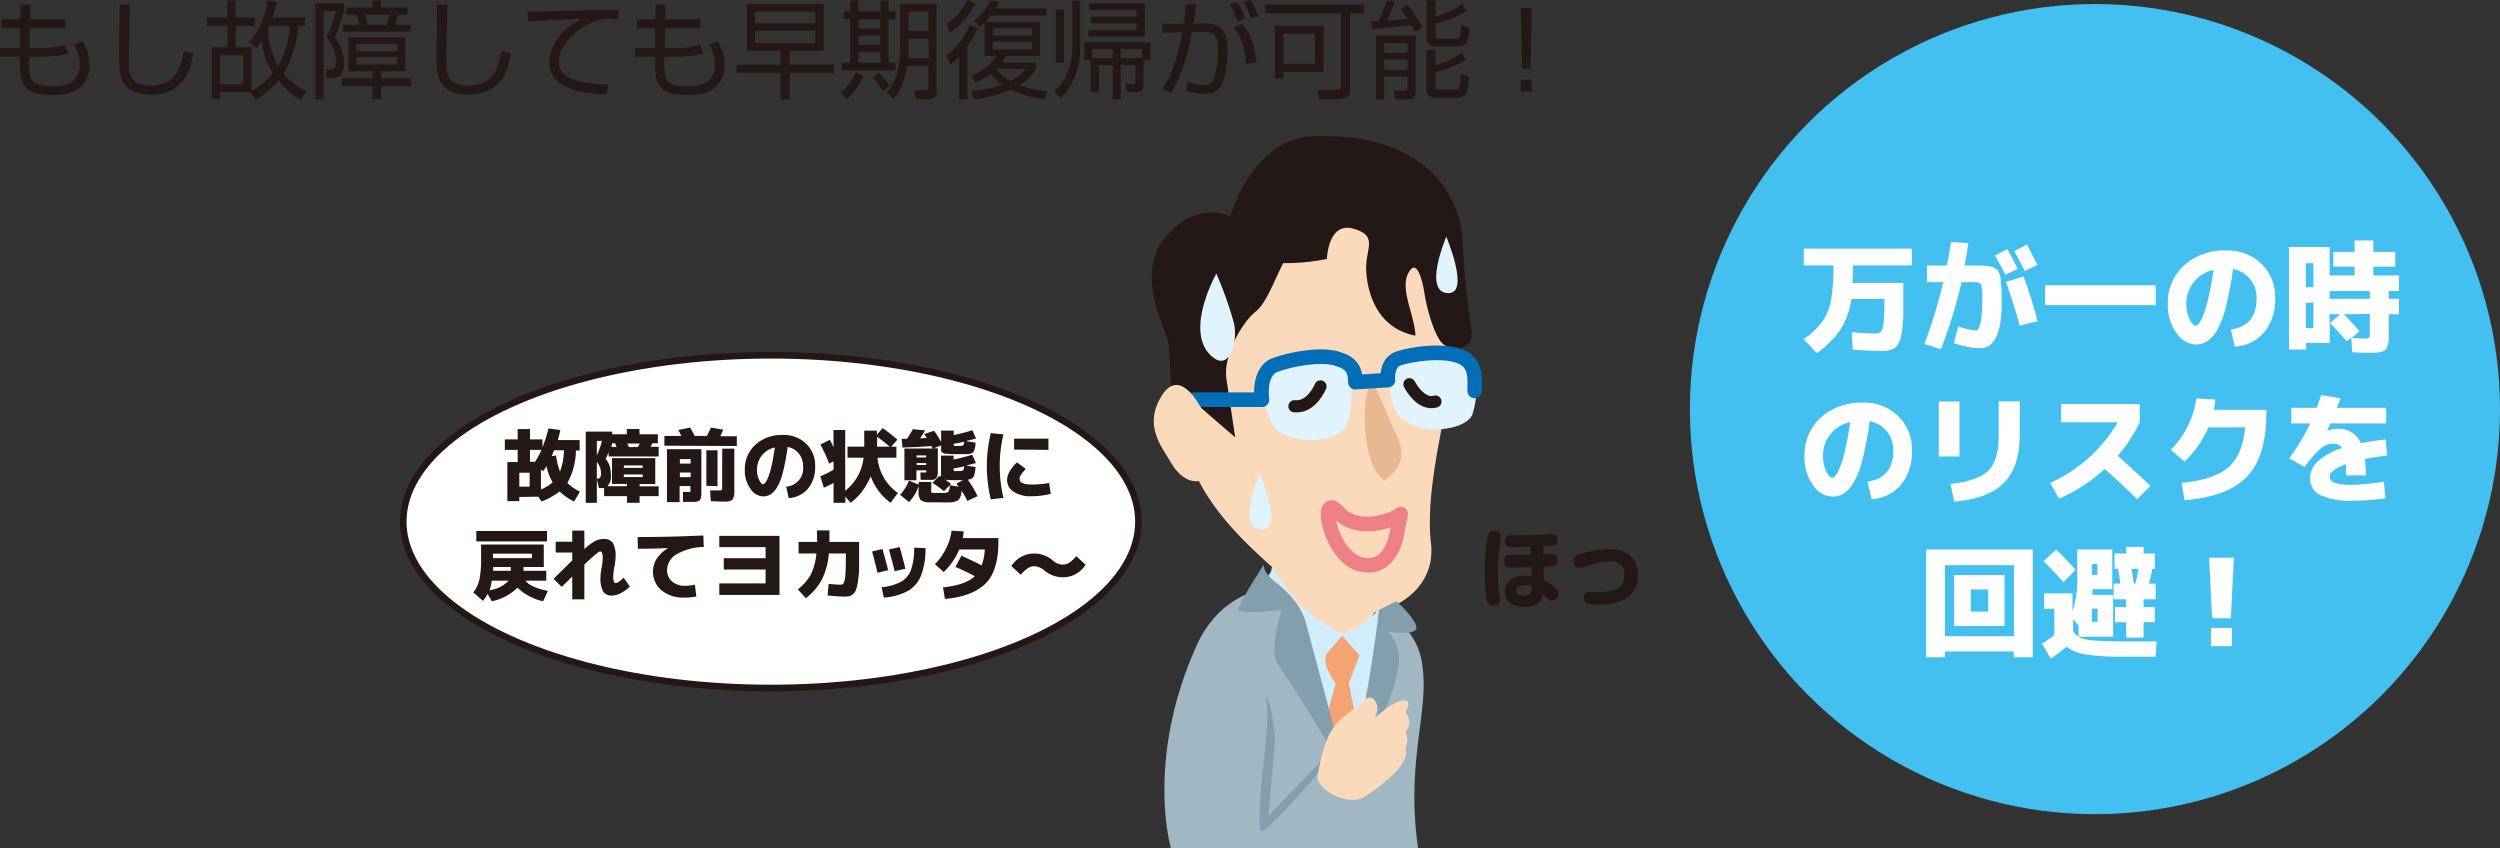 <svg xmlns="http://www.w3.org/2000/svg" viewBox="0 0 377.9 128.18"><rect x="0" y="0" width="377.9" height="128.18" fill="#333333" stroke="none"/><defs><style>.cls-1{fill:#231815;}.cls-2{fill:#fbd9bb;}.cls-3{fill:#d1ecfb;}.cls-4{fill:#e7b992;}.cls-5{fill:#e1f3fc;}.cls-6,.cls-7,.cls-8{fill:none;stroke-linecap:round;stroke-linejoin:round;}.cls-14,.cls-6{stroke:#231815;}.cls-6{stroke-width:1.84px;}.cls-7{stroke:#036eb8;}.cls-7,.cls-8{stroke-width:2.21px;}.cls-8{stroke:#ee8087;}.cls-9{fill:#a1b7c3;}.cls-10{fill:#f4a373;}.cls-11{fill:#839eac;}.cls-12{fill:#44c0f0;}.cls-13,.cls-14{fill:#fff;}.cls-14{stroke-miterlimit:10;}</style></defs><title>アセット 7bts-</title><g id="レイヤー_2" data-name="レイヤー 2"><g id="レイヤー_1-2" data-name="レイヤー 1"><path class="cls-1" d="M3.11.67H4.56l0,2.26H9.84V4.26H4.51l-.06,3H6.31A11.23,11.23,0,0,0,9.8,6.75L10.31,8a5.6,5.6,0,0,1-1.78.43,21.51,21.51,0,0,1-2.34.16H4.43a15.67,15.67,0,0,0,.08,2.71C4.75,12.79,6,13,7.81,13a5,5,0,0,0,3-.59,3.17,3.17,0,0,0,1.27-2.71,5.86,5.86,0,0,0-.87-2.91l1.25-.59a6.38,6.38,0,0,1,1.06,3.58,4.27,4.27,0,0,1-1.78,3.72,6.39,6.39,0,0,1-3.79.83c-3,0-4.56-.53-4.87-3.33A17.54,17.54,0,0,1,3,8.56H0V7.27H3l0-3H.26V2.93H3.07Z"/><path class="cls-1" d="M19.63.74s-.17,7-.17,8.37c0,1.9.08,3.84,3.28,3.84,4,0,4.59-2.95,5.06-5.2l1.42.37c-.37,1.93-1.18,6.19-6.4,6.19-1.47,0-3.35-.34-4.23-1.94C18,11.25,18,9.6,18,7.68c0-1.1.08-6,.07-7Z"/><path class="cls-1" d="M46.1,2.64V3.92h-1a17.68,17.68,0,0,1-2.22,7.22,11.52,11.52,0,0,0,3.44,2.71l-.88,1.26a12.43,12.43,0,0,1-3.33-2.93,13.66,13.66,0,0,1-3.44,2.9l-.87-1.15.05,0H33.25V15H32V7.15h2.37V3.94H31.3V2.66h3.05V.08h1.28V2.66h2.9V3.94h-2.9V7.15H38v6.62a10.17,10.17,0,0,0,3.24-2.71,12.11,12.11,0,0,1-1.7-4.83,6.85,6.85,0,0,1-.75,1l-1.06-.86A12.47,12.47,0,0,0,40.45.08l1.39.21a22.79,22.79,0,0,1-.64,2.35ZM36.77,8.36H33.25v4.38h3.52Zm3.95-4.44c-.11.29-.17.43-.25.61A14.23,14.23,0,0,0,42,10,13.58,13.58,0,0,0,43.8,3.92Z"/><path class="cls-1" d="M52,.51V1.65a28,28,0,0,1-1.41,4,6.67,6.67,0,0,1,1.41,4c0,2.09-1.23,2.13-1.84,2.13h-.72l-.2-1.3.64,0c.45,0,.92,0,.92-1.09A5.69,5.69,0,0,0,49.36,5.7a23.7,23.7,0,0,0,1.41-4H48.93V15.05H47.66V.51Zm9.25,10.26H57.6v1.07h4.52V13H57.6V15H56.31V13H51.68V11.84h4.63V10.77H52.67V5.65h8.6Zm.85-7V4.8H51.84V3.73h2.47c-.08-.37-.28-1.1-.42-1.51H52.37V1.14h3.94V.05H57.6V1.14h4V2.22H60.18a15,15,0,0,1-.46,1.51ZM60.05,6.64H53.87V7.75h6.18Zm0,2H53.87V9.76h6.18Zm-1.61-4.9a12.68,12.68,0,0,0,.44-1.51H55.14a12.16,12.16,0,0,1,.4,1.51Z"/><path class="cls-1" d="M67.63.74s-.17,7-.17,8.37c0,1.9.08,3.84,3.28,3.84,4,0,4.59-2.95,5.06-5.2l1.42.37c-.37,1.93-1.18,6.19-6.4,6.19-1.47,0-3.35-.34-4.23-1.94C66,11.25,66,9.6,66,7.68c0-1.1.08-6,.07-7Z"/><path class="cls-1" d="M93.48,2.93c-.51-.05-1.17-.1-1.67-.1a4.45,4.45,0,0,0-1.6.26c-2.78,1-5.71,3.5-5.71,6.18,0,1.47.75,2.33,2.73,2.94a16.79,16.79,0,0,0,4.71.53l-.24,1.52c-3.28-.13-5.11-.53-6.66-1.39A4.08,4.08,0,0,1,83,9.4a6.82,6.82,0,0,1,2.66-5,11.89,11.89,0,0,1,2.25-1.55c-1.41.05-3.74.11-8.13.4l-.05-1.49c.82,0,2.52,0,3.4-.05,5.23-.16,5.31-.16,10.34-.22Z"/><path class="cls-1" d="M99.11.67h1.45l0,2.26h5.31V4.26h-5.33l-.06,3h1.86a11.23,11.23,0,0,0,3.49-.52L106.31,8a5.6,5.6,0,0,1-1.78.43,21.51,21.51,0,0,1-2.34.16h-1.76a15.67,15.67,0,0,0,.08,2.71c.24,1.52,1.51,1.71,3.3,1.71a5,5,0,0,0,3-.59,3.17,3.17,0,0,0,1.27-2.71,5.86,5.86,0,0,0-.87-2.91l1.25-.59a6.38,6.38,0,0,1,1.06,3.58,4.27,4.27,0,0,1-1.78,3.72,6.39,6.39,0,0,1-3.79.83c-3,0-4.56-.53-4.87-3.33a17.54,17.54,0,0,1,0-2.42H96V7.27h3l0-3H96.26V2.93h2.81Z"/><path class="cls-1" d="M124.52,7.68h-5.17V9.8h6.72V11h-6.72v4H118V11h-6.66V9.8H118V7.68h-5.12V.59h11.64Zm-1.28-5.92h-9.11V3.52h9.11Zm0,2.88h-9.11V6.51h9.11Z"/><path class="cls-1" d="M127.07,14a9,9,0,0,0,2.31-3.06l1.13.56A10.62,10.62,0,0,1,128,15ZM129.76.08V1.73h3.33V.08h1.23V1.73h1.06v1.2h-1.06V9.46h1.06v1.17h-8.13V9.46h1.28V2.93h-1V1.73h1V.08Zm3.33,2.85h-3.33V4.31h3.33Zm0,2.45h-3.33V6.8h3.33Zm0,2.46h-3.33V9.46h3.33Zm.42,6a16,16,0,0,0-1.6-2.14l.88-.69a9.46,9.46,0,0,1,1.64,2ZM141.59.58V13.8c0,1-.5,1.17-1.26,1.17h-1.91l-.24-1.3,1.68,0c.34,0,.47-.06.47-.46V10h-3.22a10.08,10.08,0,0,1-2,4.92l-1.05-.87c1.25-1.66,2-3.13,2-7.49v-6Zm-1.26,5.28h-3l0,1.82c0,.45,0,.52,0,1.12h3.09Zm0-4.1h-3V4.67h3Z"/><path class="cls-1" d="M143.07,8.39a11.4,11.4,0,0,0,3.54-4.66l1.09.56A12.63,12.63,0,0,1,146.24,7v8H145V8.56a9.6,9.6,0,0,1-1.33,1.22ZM147.41.51a11.67,11.67,0,0,1-3.76,4.42l-.55-1.26A10.23,10.23,0,0,0,146.29,0Zm-.66,10.92a7.61,7.61,0,0,0,3.91-3h-1.83v-5a6.21,6.21,0,0,1-.65.58l-1-.84a7.36,7.36,0,0,0,2.51-3.1L151,.27a7,7,0,0,1-.49,1h7.66V2.35h-8.41a9,9,0,0,1-.8.95h8.23V8.45H152a8.44,8.44,0,0,1-.58,1h5.19v1a7.82,7.82,0,0,1-2.55,2.45,15.54,15.54,0,0,0,4.26.85L157.91,15a15.19,15.19,0,0,1-5.09-1.46A19,19,0,0,1,147.2,15l-.43-1.25a15.57,15.57,0,0,0,4.75-.95,6.63,6.63,0,0,1-1.74-1.66,8.56,8.56,0,0,1-2.34,1.36ZM156,4.26h-5.92V5.39H156Zm0,2.05h-5.92V7.49H156Zm-5.42,4.14a7,7,0,0,0,2.17,1.81,10,10,0,0,0,2.34-1.84h-4.48Z"/><path class="cls-1" d="M163.28.11V7.35a10.76,10.76,0,0,1-.8,4.17,9.7,9.7,0,0,1-2.13,3.29l-1-1a7.49,7.49,0,0,0,2-2.8,10.43,10.43,0,0,0,.74-3.7V.11Zm-2.45,1.35v8H159.6v-8Zm12,11.34c0,.53-.16,1.13-1,1.13H170.4l-.3-1.25h1.25c.29,0,.29-.24.29-.41V9.86h-2.23V15H168.2V9.86h-2.1v4.07h-1.22V9.06h-1V6.4h10V9.06h-1Zm.23-7.29h-8.53v-1h7.25v-1h-6.9V2.51h6.9v-1h-7.17v-1h8.45ZM168.2,7.43h-3.14V8.8h3.14Zm4.45,1.37V7.43h-3.24V8.8Z"/><path class="cls-1" d="M180.82.69c-.1.75-.19,1.42-.43,2.88h1.85c2.47,0,3.32,1.3,3.32,4.1,0,1.49-.31,4.74-1.24,5.66a3,3,0,0,1-2.22.87,11.46,11.46,0,0,1-2.72-.47l.11-1.39a9.49,9.49,0,0,0,2.4.51,1.55,1.55,0,0,0,1.57-.81,14.76,14.76,0,0,0,.67-4.6c0-1-.14-1.93-.7-2.29a2.27,2.27,0,0,0-1.28-.3l-2,0a27.23,27.23,0,0,1-3.1,9.19l-1.35-.58c.83-1.31,2-3.1,3-8.59l-3,.06V3.6l3.2,0a18.86,18.86,0,0,0,.3-2.93Zm6.24,2.5a11.84,11.84,0,0,0-1.17-2.5L187,.37a11.45,11.45,0,0,1,1.22,2.42Zm1.27,6.45c-.12-2-.5-4.05-1.91-5.48l1.33-.56c1.07,1.23,1.86,2.63,2.18,5.86Zm.81-6.85A12.73,12.73,0,0,0,188,.35L189,0a11.68,11.68,0,0,1,1.21,2.43Z"/><path class="cls-1" d="M206.18.7V2h-2.11V13.57c0,.93-.38,1.4-1.57,1.4h-3.1l-.25-1.38,3.06,0c.31,0,.5-.09.5-.58V2H191.25V.7Zm-6.11,10.15H194v1h-1.29V3.92h7.38Zm-1.32-5.73H194V9.65h4.77Z"/><path class="cls-1" d="M210.87.27a22.34,22.34,0,0,1-1.24,2.82c.56,0,2-.11,3.12-.22a15.88,15.88,0,0,0-1-1.54l1-.61A18.87,18.87,0,0,1,215,4.19l-1.15.64c-.18-.38-.29-.64-.53-1.07-1.19.19-4.23.51-5.92.63l-.13-1.22,1.1,0a18.68,18.68,0,0,0,1.23-3.1ZM214,5.38v8.39A1.12,1.12,0,0,1,212.8,15h-1.89l-.2-1.3,1.68,0c.3,0,.36-.14.36-.33V11.6h-3.53V15H208V5.38Zm-1.25,1.15h-3.53V8h3.53Zm0,2.48h-3.53v1.54h3.53ZM217,2.48a15.65,15.65,0,0,0,4-1.82l.76,1A18.57,18.57,0,0,1,217,3.55V5.36c0,.27,0,.48.5.48h2.59c.47,0,.74,0,.8-2l1.22.39C222,6.27,221.72,7,220.45,7h-3.39a1.23,1.23,0,0,1-1.42-1.28V.05H217Zm0,5.06V9.88A14,14,0,0,0,220.89,8l.78,1a11,11,0,0,1-2.24,1.12c-1.27.49-2.05.72-2.47.85v2c0,.51.24.58.58.58H220c.45,0,.53-.15.61-.52a11.92,11.92,0,0,0,.2-1.81l1.24.36c-.21,2.49-.34,3.18-1.86,3.18H217a1.22,1.22,0,0,1-1.4-1.36V7.54Z"/><path class="cls-1" d="M231.54,12.05v1.8h-1.67v-1.8Zm0-10.82-.19,9.14h-1.27l-.19-9.14Z"/><path class="cls-1" d="M226.86,81.14c0,.19-.26,2-.3,2.42-.09,1.14-.13,2.18-.13,3,0,1.19.08,2.22.16,3,0,.18.13,1,.13,1.14,0,.72-.59.85-1,.85a.85.85,0,0,1-.92-.63,17.31,17.31,0,0,1-.34-4.14,31.66,31.66,0,0,1,.41-5.76c.19-.68.52-.74,1.14-.74A.81.81,0,0,1,226.86,81.14Zm6.41,2.61,1.27,0c.43,0,.91.14.91.93s-.56.9-.92.91l-1.2.06.08,2.05a8.62,8.62,0,0,1,1.68,1.07c.49.41.51.71.51.88a1.08,1.08,0,0,1-1,1.11.88.88,0,0,1-.61-.24c-.13-.09-.64-.56-.76-.65-.3,1.39-1.32,1.86-2.75,1.86a3.85,3.85,0,0,1-2-.45,2.22,2.22,0,0,1-1-1.89c0-1.06.81-2.38,3.06-2.38a4.36,4.36,0,0,1,1,.11l-.06-1.39c-.78,0-2.09.07-2.83.07s-1.3,0-1.3-1,.61-.91,1-.91a5.61,5.61,0,0,0,.58,0l2.49-.06-.06-1.18c-.3,0-1.47.06-2.39.06a2.25,2.25,0,0,1-1.08-.12.9.9,0,0,1-.39-.8c0-.89.73-.89,1-.89,1.45,0,2.23,0,4.66-.1.21,0,1.17-.08,1.37-.08a.81.81,0,0,1,.91.91.77.77,0,0,1-.69.86,10.32,10.32,0,0,1-1.43.08Zm-2.78,4.69c-.73,0-1.29.32-1.29.85,0,.75.91.75,1.16.75,1.21,0,1.17-.63,1.12-1.39A2.21,2.21,0,0,0,230.49,88.44Z"/><path class="cls-1" d="M240.39,89.47l.63,0a6.35,6.35,0,0,0,.75,0c1.43,0,3.8-.17,3.8-2.55a1.93,1.93,0,0,0-2.17-2.06,11.28,11.28,0,0,0-3.12.56,5.7,5.7,0,0,1-1.55.43,1,1,0,0,1-.92-1.06c0-.71.42-.87,1-1.06a16.83,16.83,0,0,1,4.58-.71,4.34,4.34,0,0,1,3.21,1.13,4,4,0,0,1,1,2.74,4.09,4.09,0,0,1-1.81,3.58,8.85,8.85,0,0,1-4.32.91c-1.17,0-2.05,0-2.05-1A.86.86,0,0,1,240.39,89.47Z"/><path class="cls-2" d="M193.7,84.32s-2.62,1-1,3.6,9.84,12.79,9.84,12.79l6.55-10.16Z"/><path class="cls-3" d="M192.39,86s-6.89,9.51-3.28,20.66,14.43,19.68,14.43,19.68,3.94-18.36,4.92-22,0-12.46,0-12.46-.66,1.64-5.25,3.93C197,93.83,192.39,86,192.39,86Z"/><path class="cls-2" d="M215.59,37.56A21.24,21.24,0,0,1,220,51.49c-.41,8.35-4.78,21.27-3.69,30.72s-12.15,14.09-19.43,7.55S180.65,76.61,178.58,65s-2.45-20.85,4-26.14S208.4,29.35,215.59,37.56Z"/><path class="cls-1" d="M200.58,39.14s.15-5.66,4-4.57,1.78,3,1.94,6.34,1.63,8.71,7.44,9.83c-.16-3.29-2.37-6.94-1.08-9.45s2.18,1.33,2.43,3,1.15,5.46,2.41,7.26,5.21,1.54,4.72-1.7a121.33,121.33,0,0,1-1.34-13.39c-.23-5.94-4.88-16.59-22.6-15.85C189.23,20.94,186,32.7,186,32.7s2,6.66,6,7A31.73,31.73,0,0,0,200.58,39.14Z"/><path class="cls-1" d="M200.58,39.14S196.8,36.06,195.1,38s-3.2,7.44-5.27,9.08-5,6.65-4.43,10.28l1.31,8.75s-5.09-4.36-6.49-5.66A5.64,5.64,0,0,0,177,58.91s-.13-5.28-.42-7.23-5.17-10.17-.38-15.86S186,32.7,186,32.7L199.12,36Z"/><path class="cls-4" d="M206.42,60.48s-1,9.1,2.82,12.18c4.48-3.32,2-6.27,1-8.77s-3-6.85-3-6.85Z"/><path class="cls-5" d="M191.73,56.11c-1.31,3-.32,7.87,1.64,9.19,3.19,2.12,9.19,1.31,10.17-1s1-7.54.33-9.18S193.05,53.16,191.73,56.11Z"/><path class="cls-5" d="M210.75,55.46c-1.31,2.95-.32,6.88,1.64,8.2,3.19,2.12,9.19,1.31,10.17-1a12.85,12.85,0,0,0,0-7.87C221.9,53.16,212.07,52.51,210.75,55.46Z"/><path class="cls-6" d="M199.6,58.41s-1.31,3.28-3.93,3"/><path class="cls-6" d="M213.05,58.08s1.64,3.28,3.93,2.62"/><path class="cls-7" d="M180.22,60.42l10.53,0s-.65-4.27,2-5.25,6.88-1.64,9.18-1,2.95,1.64,2.95,3.6l4.92-.32s-.33-2.63,1.64-3.28,6.56-1.32,9.18-.33,2.3,3.28,2.3,5.25"/><path class="cls-8" d="M211.08,81s.33-2,.66-3.28c-1.31,1-6.56,2.95-9.51-.33s-1.31,6.56,3.28,7.87S211.08,81,211.08,81Z"/><path class="cls-2" d="M181.9,62.34s-3.28-7.21-6.23-2.62,0,7.87,1.31,10.17,3.61,3.93,5.9,2S181.9,62.34,181.9,62.34Z"/><path class="cls-5" d="M183.86,41.36s-5.23,9.28-.32,12.79c2.29,1.64,3.6-2.3,3-5.25A56.24,56.24,0,0,0,183.86,41.36Z"/><path class="cls-5" d="M190.42,71.53s-3.63,8.52.33,8.52C194,80.05,190.42,71.53,190.42,71.53Z"/><path class="cls-5" d="M218.62,35.78s-3.63,8.53.33,8.53C222.23,44.31,218.62,35.78,218.62,35.78Z"/><path class="cls-9" d="M190.42,90.55a10.67,10.67,0,0,0,5.58,2c1.64,6.56,3.37,13.64,4.68,16.59s4.59,11.15,4.59,11.15,1.88-19.21,2.53-22.82a33.22,33.22,0,0,0,.66-5.24,10.18,10.18,0,0,1,6.56,8.52c1,6.89-2.55,14.5-.66,27.47H177s-3.94-13.37,3.93-30.75c3-6.56,8.2-7.87,8.2-7.87Z"/><path class="cls-10" d="M200.59,98.74l2.29-2.62,2.63,2.95-1.64,4.26,1.31,6.24-1.64,6.23-3.28-6.56,1.64-5.91S199.6,100.38,200.59,98.74Z"/><path class="cls-11" d="M191.08,85.3s-.36,1.12,1.64,2.62c3.93,3,4.59,5.91,4.59,5.91l6.23,23.28s-5.37-9.28-10.5-16.94c-1.18-1.77.66-8,.66-8s-5.82.82-6.56,0C187.8,90.22,191.08,85.3,191.08,85.3Z"/><path class="cls-11" d="M208.46,92.19s-2.3,19.34-4.92,24.26c6.56-8.2,7.21-12.79,7.87-15.74a6.19,6.19,0,0,0-1.64-5.25s3.61.66,4.26-.32-2.95-4.27-2.95-4.27Z"/><path class="cls-11" d="M191.41,105.3a28.76,28.76,0,0,1,0,5.9c-.33,3.61-1.64,14.43-.66,14.43s8.85-9.18,8.85-9.18l.33-1.64-8.2,8.53,1-11.48S192.39,106.61,191.41,105.3Z"/><path class="cls-2" d="M199.28,116.78s.65-4.92,2.62-7.21,3.28-2.3,4.26-3.61,2.3,0,2,1.64-2.62,3-2.62,3,3.28-3.28,5.24-4.26,2.63-.33,1.64,1.31a2.15,2.15,0,0,1,0,3s.66.65,0,2.62c.66,1.31-1.64,3.61-1.64,3.61a28.55,28.55,0,0,1-4.59,3.61C203.54,122,198.29,119.07,199.28,116.78Z"/><circle class="cls-12" cx="316.67" cy="61.84" r="61.23"/><path class="cls-13" d="M277.13,40.12h-4.47V37.59H289v2.53h-8.92c0,1,0,1.92-.07,2.65h7.69V45.1c0,.94,0,1.75,0,2.42s-.06,1.3-.12,1.87a13.62,13.62,0,0,1-.21,1.41,3.61,3.61,0,0,1-.35,1,2.69,2.69,0,0,1-.47.67,1.75,1.75,0,0,1-.66.37,5.09,5.09,0,0,1-.82.19,10.12,10.12,0,0,1-1,0q-1.48,0-4-.18l-.15-2.62c1.59.12,2.79.18,3.59.18a1.07,1.07,0,0,0,.81-.27,2.59,2.59,0,0,0,.39-1.27,25.43,25.43,0,0,0,.14-3.11v-.56h-5a11.67,11.67,0,0,1-1.63,4.6,14.76,14.76,0,0,1-3.58,3.58l-2-2.11a11.39,11.39,0,0,0,2.78-2.6,8.44,8.44,0,0,0,1.35-3.26A27.54,27.54,0,0,0,277.13,40.12Z"/><path class="cls-13" d="M302.57,45.85q0,6.8-3.33,6.79a10.57,10.57,0,0,1-1.9-.23,12,12,0,0,1-2-.56l.67-2.52a11.41,11.41,0,0,0,2.66.64c.17,0,.32-.13.46-.4a5.37,5.37,0,0,0,.35-1.46,18.47,18.47,0,0,0,.16-2.72,9,9,0,0,0-.17-2.41q-.17-.33-1.17-.33h-1.79a73.68,73.68,0,0,1-3.13,10.15L290.9,52a77.79,77.79,0,0,0,2.85-9.35h-2.47V40.14h3c.26-1.3.47-2.49.64-3.57l2.6.18c-.1.81-.28,1.94-.55,3.39h2.34a8.61,8.61,0,0,1,.94.06l.76.1a1.87,1.87,0,0,1,.55.24,1.66,1.66,0,0,1,.42.34,3.24,3.24,0,0,1,.26.55,2.64,2.64,0,0,1,.19.7c0,.2,0,.52.07,1s.05.86.05,1.21ZM305,40.63l-1.89.9c-.47-1-1-1.94-1.55-2.91l1.88-.95C304,38.7,304.53,39.69,305,40.63Zm.29,8.59q-.75-2.86-2.05-6.61l2.66-.82c.85,2.39,1.55,4.64,2.1,6.77ZM308,40.05l-1.92.91c-.55-1.06-1.08-2.05-1.59-3l1.92-1C306.82,37.82,307.35,38.83,308,40.05Z"/><path class="cls-13" d="M309.13,46.12v-3h16.73v3Z"/><path class="cls-13" d="M337.21,49.8c2.6-.36,3.9-1.94,3.9-4.72a4.46,4.46,0,0,0-1-2.9,4.3,4.3,0,0,0-2.57-1.51,51.46,51.46,0,0,1-1.08,5.72,13.32,13.32,0,0,1-1.33,3.51,5.17,5.17,0,0,1-1.51,1.7,3.38,3.38,0,0,1-1.78.47A3.63,3.63,0,0,1,329,50.32,7,7,0,0,1,327.69,46a7.63,7.63,0,0,1,2.43-5.86,9,9,0,0,1,6.41-2.27,7.28,7.28,0,0,1,5.29,2,6.86,6.86,0,0,1,2.09,5.15,7.76,7.76,0,0,1-1.65,5.2,6.3,6.3,0,0,1-4.45,2.18Zm-2.6-9A5.14,5.14,0,0,0,330.49,46a5.1,5.1,0,0,0,.48,2.23c.33.66.62,1,.89,1a.65.65,0,0,0,.45-.25,3.22,3.22,0,0,0,.54-.88,11.12,11.12,0,0,0,.58-1.56c.19-.62.38-1.43.59-2.42S334.43,42,334.61,40.78Z"/><path class="cls-13" d="M362.63,44h-1.55v1.17h1.55v2.33h-1.55V50c0,.57,0,1,0,1.34a3.77,3.77,0,0,1-.16.9,1.61,1.61,0,0,1-.33.62,1.51,1.51,0,0,1-.6.31,4.24,4.24,0,0,1-.89.15c-.31,0-.74,0-1.31,0-.35,0-1.09,0-2.23-.09l-.15-2.23-.69.58c-.86-1-1.71-1.94-2.56-2.8v3.06h-3.59v1H346V37.34h6.15v4.3h3.77V40.3h-3.21V38.07h3.21V36.35h2.83v1.72h3.32V40.3h-3.32v1.34h3.9Zm-14.09-.6h1.15V39.79h-1.15Zm0,2.38v3.79h1.15V45.74ZM352.13,44v1.17h6.09V44Zm0,3.5v1.37l1.63-1.37Zm2.17,0c.9.92,1.68,1.78,2.35,2.58l-1.16,1c.9.06,1.47.09,1.74.09a1.91,1.91,0,0,0,.86-.1c.09-.06.13-.29.13-.68V47.46Z"/><path class="cls-13" d="M282.29,72.8c2.6-.36,3.9-1.94,3.9-4.72a4.46,4.46,0,0,0-1-2.9,4.27,4.27,0,0,0-2.57-1.51,51.72,51.72,0,0,1-1.07,5.72,13.29,13.29,0,0,1-1.34,3.51,5.06,5.06,0,0,1-1.51,1.7,3.34,3.34,0,0,1-1.77.47,3.63,3.63,0,0,1-2.87-1.75A7,7,0,0,1,272.77,69a7.6,7.6,0,0,1,2.44-5.86,9,9,0,0,1,6.4-2.27,7.28,7.28,0,0,1,5.29,2A6.83,6.83,0,0,1,289,68.08a7.76,7.76,0,0,1-1.65,5.2,6.27,6.27,0,0,1-4.44,2.18Zm-2.6-9A5.14,5.14,0,0,0,275.57,69a5.1,5.1,0,0,0,.49,2.23c.32.66.62,1,.89,1a.69.69,0,0,0,.45-.25,3.8,3.8,0,0,0,.54-.88,12.67,12.67,0,0,0,.57-1.56c.19-.62.39-1.43.6-2.42S279.51,65,279.69,63.78Z"/><path class="cls-13" d="M293.07,69V60.7h3.12V69Zm9.05-8.33h3.18v5.15c0,3.17-.8,5.57-2.41,7.18s-4.11,2.56-7.49,2.83l-.57-2.67c2.78-.31,4.69-1,5.73-2s1.56-2.8,1.56-5.24Z"/><path class="cls-13" d="M311.54,63.83V61.09h11.9v2.74a21.88,21.88,0,0,1-3.33,5.06q2.43,2.16,4.94,4.57l-2,2q-2.77-2.72-4.89-4.58a26.37,26.37,0,0,1-6.9,4.52L309.91,73a22.35,22.35,0,0,0,10.2-9.17Z"/><path class="cls-13" d="M339.37,64.6h-5.55a15.48,15.48,0,0,1-3.61,5.16L328.13,68a13.63,13.63,0,0,0,2.58-3.61A12.88,12.88,0,0,0,332,60.23l2.87.16c-.06.58-.14,1.09-.23,1.56h7.94v.49q0,6.54-2.92,9.59t-9.44,3.59L329.76,73q4.9-.5,7.07-2.34C338.28,69.41,339.12,67.4,339.37,64.6Z"/><path class="cls-13" d="M360.35,72.8l.23,2.51a33.48,33.48,0,0,1-4.87.37,10.76,10.76,0,0,1-5-.85,2.75,2.75,0,0,1-1.52-2.58,3.46,3.46,0,0,1,1.21-2.52,9.62,9.62,0,0,1,3.62-2,1.57,1.57,0,0,0-1.43-.66,2.93,2.93,0,0,0-1.83.75,15.33,15.33,0,0,0-2.38,2.77l-2.34-1.3A34.07,34.07,0,0,0,349.23,64h-2.87V61.64h3.84c.22-.61.44-1.25.66-1.93l2.93.5c-.06.18-.15.43-.27.74s-.21.54-.26.69h7.43V64h-8.42c-.11.24-.28.62-.53,1.13l0,0a4.36,4.36,0,0,1,1.55-.31A3.55,3.55,0,0,1,356.87,67c1.06-.22,2.3-.41,3.73-.57l.24,2.44c-1.15.12-2.27.29-3.37.51a19,19,0,0,1,.15,2.47h-3c0-.62,0-1.18,0-1.68a6.67,6.67,0,0,0-1.82.9c-.43.33-.64.63-.64.91a1,1,0,0,0,.74,1,8.33,8.33,0,0,0,2.83.31A32.79,32.79,0,0,0,360.35,72.8Z"/><path class="cls-13" d="M294,98.48v.87h-2.84V83.06h16.11V99.35H304.4v-.87Zm10.43-2.31V85.44H294V96.17Zm-6.53-1.54h-2.51V86.92H303v7.71Zm0-2.18h2.64V89.1h-2.64Z"/><path class="cls-13" d="M309,89.69h4.28v2.76A16.21,16.21,0,0,0,314,87V83.06h5.29v6h-3c0,.39,0,.68,0,.86h3.13v6.32h-5.22V94.58l-.82-1v1.79a2.46,2.46,0,0,0,1,1,6.49,6.49,0,0,0,2.08.44c1,.09,2.48.14,4.52.14h5l-.15,2.32H321a35.15,35.15,0,0,1-5.66-.34,6,6,0,0,1-2.94-1.18,28.86,28.86,0,0,1-2.4,1.8l-1.33-2.26c.7-.44,1.33-.86,1.86-1.26v-4H309Zm4.7-3.53L311.91,88c-1-1.13-2-2.2-3-3.19l1.9-1.72C311.9,84.11,312.87,85.14,313.74,86.16ZM316.21,94h.86V92h-.86Zm0-7.1h.84V85.26h-.84Zm7.81,3.68v1.17h1.69v2.3h-1.69v2.33h-2.63V94.06h-1.69v-2.3h1.69V90.59h-1.89V88.21h1c-.1-.82-.21-1.56-.35-2.22h-.51V83.67h1.76v-1h2.63v1h1.69V86h-.39c-.08.55-.25,1.29-.49,2.22h1v2.38Zm-1.22-2.38a22.35,22.35,0,0,0,.44-2.22H322.2c.17,1,.28,1.72.34,2.22Z"/><path class="cls-13" d="M333.93,84.31h3.74l-.46,9.15h-2.82Zm.28,13.36V94.92h3.18v2.75Z"/><ellipse class="cls-14" cx="116.52" cy="78.85" rx="55.57" ry="25.15"/><path class="cls-1" d="M78.5,75.12v.63H76.69v-5.9h1.56V68H76.31V66.42h1.94V64.86h1.86v1.56H82v1.21a22.78,22.78,0,0,0,.91-2.87L84.7,65c-.09.45-.22,1-.39,1.52h3.31V68.1h-.57A10.05,10.05,0,0,1,85.76,73a7.62,7.62,0,0,0,1.9,1.32l-.88,1.49a8.5,8.5,0,0,1-2.19-1.52,11.29,11.29,0,0,1-2.73,1.52l-.49-.73Zm0-1.56h1.56v-2.1H78.5ZM81.85,68H80.11v1.81h.76A11.42,11.42,0,0,0,81.85,68Zm1.67,4.89a9,9,0,0,1-.92-2.43q-.27.45-.48.75L81.77,71v3A7.29,7.29,0,0,0,83.52,72.93Zm1.14-1.62a10.16,10.16,0,0,0,.59-3.21H83.76c-.13.33-.26.63-.38.9l.67-.12A10.64,10.64,0,0,0,84.66,71.31Z"/><path class="cls-1" d="M96.68,65.64h2.76V67H98.6c-.11.24-.2.42-.26.54h1.22V69H92v-.64c-.15.37-.3.71-.45,1a3.27,3.27,0,0,1,.61,1.08,4.79,4.79,0,0,1,.18,1.43,2.06,2.06,0,0,1-.52,1.62h2.94v-.34H92.51V69.25h6.54v3.92H96.68v.34h2.88V75H96.68v1h-1.9V75H91.31V73.77a1.72,1.72,0,0,1-.49,0h-.29l-.31-1.33V76H88.54V65.24h4v.4h2.21v-.79h1.9Zm-5.65,1h-.81v2.2A14.16,14.16,0,0,0,91,66.65Zm-.81,3.14v2.57h0a.63.63,0,0,0,.5-.16,1.29,1.29,0,0,0,.12-.68,2.41,2.41,0,0,0-.15-.87A3.55,3.55,0,0,0,90.22,69.79Zm3-2.21-.15-.27L93,67h-.49s0,.1,0,.16,0,.13-.07.21a1.07,1.07,0,0,1-.06.17Zm1.07,3.15h2.86v-.36H94.32Zm0,1v.39h2.86v-.39Zm2.14-4.14.28-.54h-1.9c.06.12.15.3.26.54Z"/><path class="cls-1" d="M100.43,67.37V65.9H103q-.27-.54-.48-.9l1.8-.37A13.12,13.12,0,0,1,105,65.9h1.85a13.66,13.66,0,0,0,.61-1.27l1.86.32c-.14.34-.29.66-.44,1h2.5v1.47Zm3.67,7c.15,0,.24,0,.26-.07a1.15,1.15,0,0,0,0-.43v-.4h-1.63V75.9h-1.91v-8h5.2v5.94c0,.37,0,.65,0,.83a2.09,2.09,0,0,1-.08.55,1.16,1.16,0,0,1-.14.38.77.77,0,0,1-.31.17,1.36,1.36,0,0,1-.48.09h-.71c-.26,0-.61,0-1.06,0l0-1.51Zm-1.33-4.29h1.63v-.68h-1.63Zm0,1.35v.69h1.63v-.69Zm4,2V68.06h1.69v5.43Zm2.4-5.61H111v5.85c0,.36,0,.65,0,.86a2.8,2.8,0,0,1-.1.59,1,1,0,0,1-.18.39,1,1,0,0,1-.34.2,1.72,1.72,0,0,1-.51.11l-.75,0-1.68-.06-.1-1.63.62,0,.51,0h.27c.2,0,.32,0,.36-.07a.8.8,0,0,0,.06-.42Z"/><path class="cls-1" d="M118.84,73.56a2.75,2.75,0,0,0,2.55-3.1,2.89,2.89,0,0,0-.64-1.9,2.84,2.84,0,0,0-1.69-1,31.92,31.92,0,0,1-.7,3.75,9,9,0,0,1-.87,2.3,3.25,3.25,0,0,1-1,1.11,2.18,2.18,0,0,1-1.17.32,2.41,2.41,0,0,1-1.88-1.16,4.54,4.54,0,0,1-.85-2.8,5,5,0,0,1,1.59-3.85,5.94,5.94,0,0,1,4.2-1.48,4.79,4.79,0,0,1,3.47,1.32,4.52,4.52,0,0,1,1.37,3.38,5.09,5.09,0,0,1-1.08,3.41,4.13,4.13,0,0,1-2.92,1.43Zm-1.71-5.92a3.39,3.39,0,0,0-2.7,3.45,3.28,3.28,0,0,0,.32,1.45c.21.44.41.66.58.66a.47.47,0,0,0,.3-.17,2.4,2.4,0,0,0,.35-.58,8,8,0,0,0,.38-1q.18-.6.39-1.59C116.88,69.19,117,68.46,117.13,67.64Z"/><path class="cls-1" d="M124,67.19l1.45-.71c.24.49.42.87.54,1.13V65h1.77v9.19a7.4,7.4,0,0,0,2.78-5h-2.43V67.52h2.53V65.1h1.91v.61l.88-1a25.76,25.76,0,0,1,2.21,1.75l-.93,1.07h.79v1.66h-2.86a7.34,7.34,0,0,0,3.09,5.33L134.62,76a8.54,8.54,0,0,1-3-4,11.43,11.43,0,0,1-1.35,2.34A8,8,0,0,1,128.57,76l-.78-.93V76H126V73q-.69.38-1.47.72L124,72q.9-.37,2-1V69.74l-.68.34C125,69.13,124.53,68.16,124,67.19ZM132.58,66v1.52h1.92C133.86,67,133.22,66.47,132.58,66Z"/><path class="cls-1" d="M143.76,73.15l-1.07,1.1A11.76,11.76,0,0,0,140.93,73L142,71.93l.12.06.12.07a1,1,0,0,1,0-.19v-3h1.9v.59q1.34-.27,2.82-.72l.56,1.25-1.49.38,1.43.22a4.58,4.58,0,0,1-.29,1.48,1.07,1.07,0,0,1-.89.42A16.4,16.4,0,0,1,147.77,75l-1.55.72a13.62,13.62,0,0,0-.88-1.57,2.29,2.29,0,0,1-.4,1.38,2.21,2.21,0,0,1-1.31.4,15.55,15.55,0,0,1-1.56,0c-.63,0-1.15,0-1.55,0a2.19,2.19,0,0,1-1.37-.35,2.25,2.25,0,0,1-.29-1.42V73.5a6.78,6.78,0,0,1-1.45,2.39l-1.35-1.08a7.5,7.5,0,0,0,1.34-2.15l1.46.59v-.4h1.91V74a1,1,0,0,0,0,.41.4.4,0,0,0,.28.09,6.59,6.59,0,0,0,.9,0,7.38,7.38,0,0,0,.9,0,.68.68,0,0,0,.55-.23,2.24,2.24,0,0,0,.17-.92l1.33.22c-.15-.21-.26-.37-.34-.47l1-.52h-.8a18.9,18.9,0,0,1-1.9-.06C143.11,72.63,143.39,72.85,143.76,73.15Zm-2-2a1.89,1.89,0,0,1-.22,1.12,1.08,1.08,0,0,1-.86.27h-1.51l-.05-1.12h.75c.07,0,.12,0,.14,0s0-.08,0-.17V71.1h-1.49v1.5h-1.81V67.8H141c-.08-.16-.14-.29-.19-.37-1.72.12-3.19.19-4.4.22l-.11-1.32h.8c.36-.55.66-1,.89-1.46l1.86.19c-.3.5-.56.9-.77,1.2l1-.06c0-.06-.1-.15-.18-.29s-.15-.23-.19-.3l1.49-.5a17.76,17.76,0,0,1,1.06,1.7V65.09h1.9v.67q1.34-.27,2.82-.72l.56,1.25-1.54.39,1.46.23c0,.26,0,.45-.05.58a1.87,1.87,0,0,1-.09.42,2.55,2.55,0,0,1-.12.33.63.63,0,0,1-.22.2.8.8,0,0,1-.3.14,3.05,3.05,0,0,1-.45.07c-.21,0-.41,0-.59,0h-.8a17.8,17.8,0,0,1-1.78-.06,1.44,1.44,0,0,1-.66-.19.58.58,0,0,1-.14-.46v-.61l-1.11.43h.61Zm-3.2-2H140v-.31h-1.49Zm0,.84v.3H140V70Zm7.19-3.22c-.61.14-1.14.24-1.59.31v.14q0,.15.09.18a3.39,3.39,0,0,0,.63,0,1.8,1.8,0,0,0,.71-.08A1,1,0,0,0,145.73,66.74Zm0,3.72c-.59.14-1.12.24-1.6.31V71c0,.12,0,.18.09.2a5.93,5.93,0,0,0,.63,0,1.42,1.42,0,0,0,.72-.1A1.31,1.31,0,0,0,145.74,70.46Z"/><path class="cls-1" d="M151.68,65.66a20.85,20.85,0,0,0,0,9.6l-1.91.21a21.18,21.18,0,0,1,0-10Zm6.89,7.3.26,1.69a11.7,11.7,0,0,1-2.9.36,4.69,4.69,0,0,1-2.7-.67,2.09,2.09,0,0,1-1-1.81,2.74,2.74,0,0,1,.4-1.28,5.77,5.77,0,0,1,1.1-1.36l1.33,1c-.63.64-.94,1.13-.94,1.48a.69.69,0,0,0,.42.65,3.23,3.23,0,0,0,1.36.21A12.26,12.26,0,0,0,158.57,73Zm-5.28-5V66.31h5.19V68Z"/><path class="cls-1" d="M73.7,89.77A5.82,5.82,0,0,1,73,90.83l-1.45-1.28a4.86,4.86,0,0,0,.91-1.93,14.8,14.8,0,0,0,.26-3.14V82.31h9.48v3.4H79.13v.57h3.44v1.49H79.42q.75,1,3.39,1.56l-.71,1.56a8.11,8.11,0,0,1-3.88-2.06,7.77,7.77,0,0,1-3.87,2.06ZM72,81.84V80.27H82.69v1.57ZM74,89.22a5,5,0,0,0,2.9-1.45H74.33A6.94,6.94,0,0,1,74,89.22Zm.54-3.51c0,.26,0,.45,0,.57h2.66v-.57Zm0-1.34h5.86v-.68H74.5Z"/><path class="cls-1" d="M84,81.89H86.5V80.21h1.83V83A9.11,9.11,0,0,1,90,81.75a2.75,2.75,0,0,1,1.24-.28,1.6,1.6,0,0,1,1.39.58,4,4,0,0,1,.42,2.15,7.82,7.82,0,0,1-.18,1.48,8.38,8.38,0,0,0-.17,1.46c0,.67.12,1,.37,1s.62-.27,1.2-.81l.94,1.32a5.34,5.34,0,0,1-1.36,1,3,3,0,0,1-1.33.38,1.51,1.51,0,0,1-1.33-.6,4,4,0,0,1-.42-2.13,7.69,7.69,0,0,1,.17-1.48,7.7,7.7,0,0,0,.16-1.46c0-.68-.12-1-.37-1a.54.54,0,0,0-.26.09,8.37,8.37,0,0,0-.69.56c-.35.3-.83.74-1.45,1.33V90.6H86.5V87.15l-.78.77c-.35.35-.62.62-.81.79l-1.23-1.22,2.82-2.78V83.52H84Z"/><path class="cls-1" d="M96.38,81.18q4.88,0,9.94-.24l.06,1.74a8.54,8.54,0,0,0-4.15,1.13,2.74,2.74,0,0,0-1.39,2.32,2.2,2.2,0,0,0,.75,1.76,2.92,2.92,0,0,0,2,.66,8.62,8.62,0,0,0,1.45-.16l.22,1.78a9,9,0,0,1-1.76.16A5.17,5.17,0,0,1,100,89.24a3.63,3.63,0,0,1-1.29-2.91,3.54,3.54,0,0,1,.58-1.9A5.07,5.07,0,0,1,101,82.85v0c-1.68.07-3.21.1-4.58.1Z"/><path class="cls-1" d="M108.73,81h9.1v8.93h-9.1V88.19h7v-2.1h-6.32V84.38h6.32V82.7h-7Z"/><path class="cls-1" d="M123.49,80.18h1.89q0,1.2,0,1.74h4.48v1.53c0,1,0,1.88,0,2.59a16.4,16.4,0,0,1-.17,1.83,7.33,7.33,0,0,1-.27,1.2,1.78,1.78,0,0,1-.43.7,1.41,1.41,0,0,1-.57.33,3.19,3.19,0,0,1-.77.08c-.63,0-1.48-.06-2.55-.17l.15-1.75q1.32.12,1.8.12a.52.52,0,0,0,.48-.24,3,3,0,0,0,.24-1.09q.09-.87.09-2.64v-.75h-2.57a11.06,11.06,0,0,1-1.08,4,8.82,8.82,0,0,1-2.4,2.76l-1.22-1.33a7.4,7.4,0,0,0,1.94-2.19,9.08,9.08,0,0,0,.88-3.24h-2.7V81.92h2.82Q123.49,81.13,123.49,80.18Z"/><path class="cls-1" d="M131.82,83.36l1.57-.37c.32,1.12.61,2.19.87,3.2l-1.62.39C132.39,85.5,132.12,84.43,131.82,83.36Zm8.08-.5a11.29,11.29,0,0,1-.67,4.13,4.68,4.68,0,0,1-2,2.34,8.83,8.83,0,0,1-3.63,1l-.34-1.57a7.68,7.68,0,0,0,2.94-.82,3.38,3.38,0,0,0,1.5-1.79,9.41,9.41,0,0,0,.48-3.37Zm-5.52.2,1.62-.37c.33,1.2.62,2.29.86,3.28l-1.62.37C134.92,85.07,134.63,84,134.38,83.06Z"/><path class="cls-1" d="M142.84,90.53l-.3-1.74c2.28-.24,3.88-.8,4.81-1.7-1-.52-2-1-2.93-1.4l.91-1.69c.85.38,1.87.87,3.06,1.46a8.11,8.11,0,0,0,.47-2.4H145a9.9,9.9,0,0,1-2.35,3.41l-1.33-1.19A8.87,8.87,0,0,0,143,82.92a8.51,8.51,0,0,0,.84-2.7l1.83.11c0,.34-.09.67-.14,1h5.39v.57c0,2.85-.64,5-1.92,6.28S145.68,90.29,142.84,90.53Z"/><path class="cls-1" d="M152.88,85.57a4.07,4.07,0,0,1,3.46-1.9,4.28,4.28,0,0,1,2.74,1,2.53,2.53,0,0,0,1.53.68,1.79,1.79,0,0,0,1-.28,4.9,4.9,0,0,0,1.07-1l1.42,1.29a4,4,0,0,1-3.45,1.9,4.3,4.3,0,0,1-2.75-1,2.49,2.49,0,0,0-1.52-.67,1.76,1.76,0,0,0-1,.29,5.26,5.26,0,0,0-1.08,1Z"/></g></g></svg>